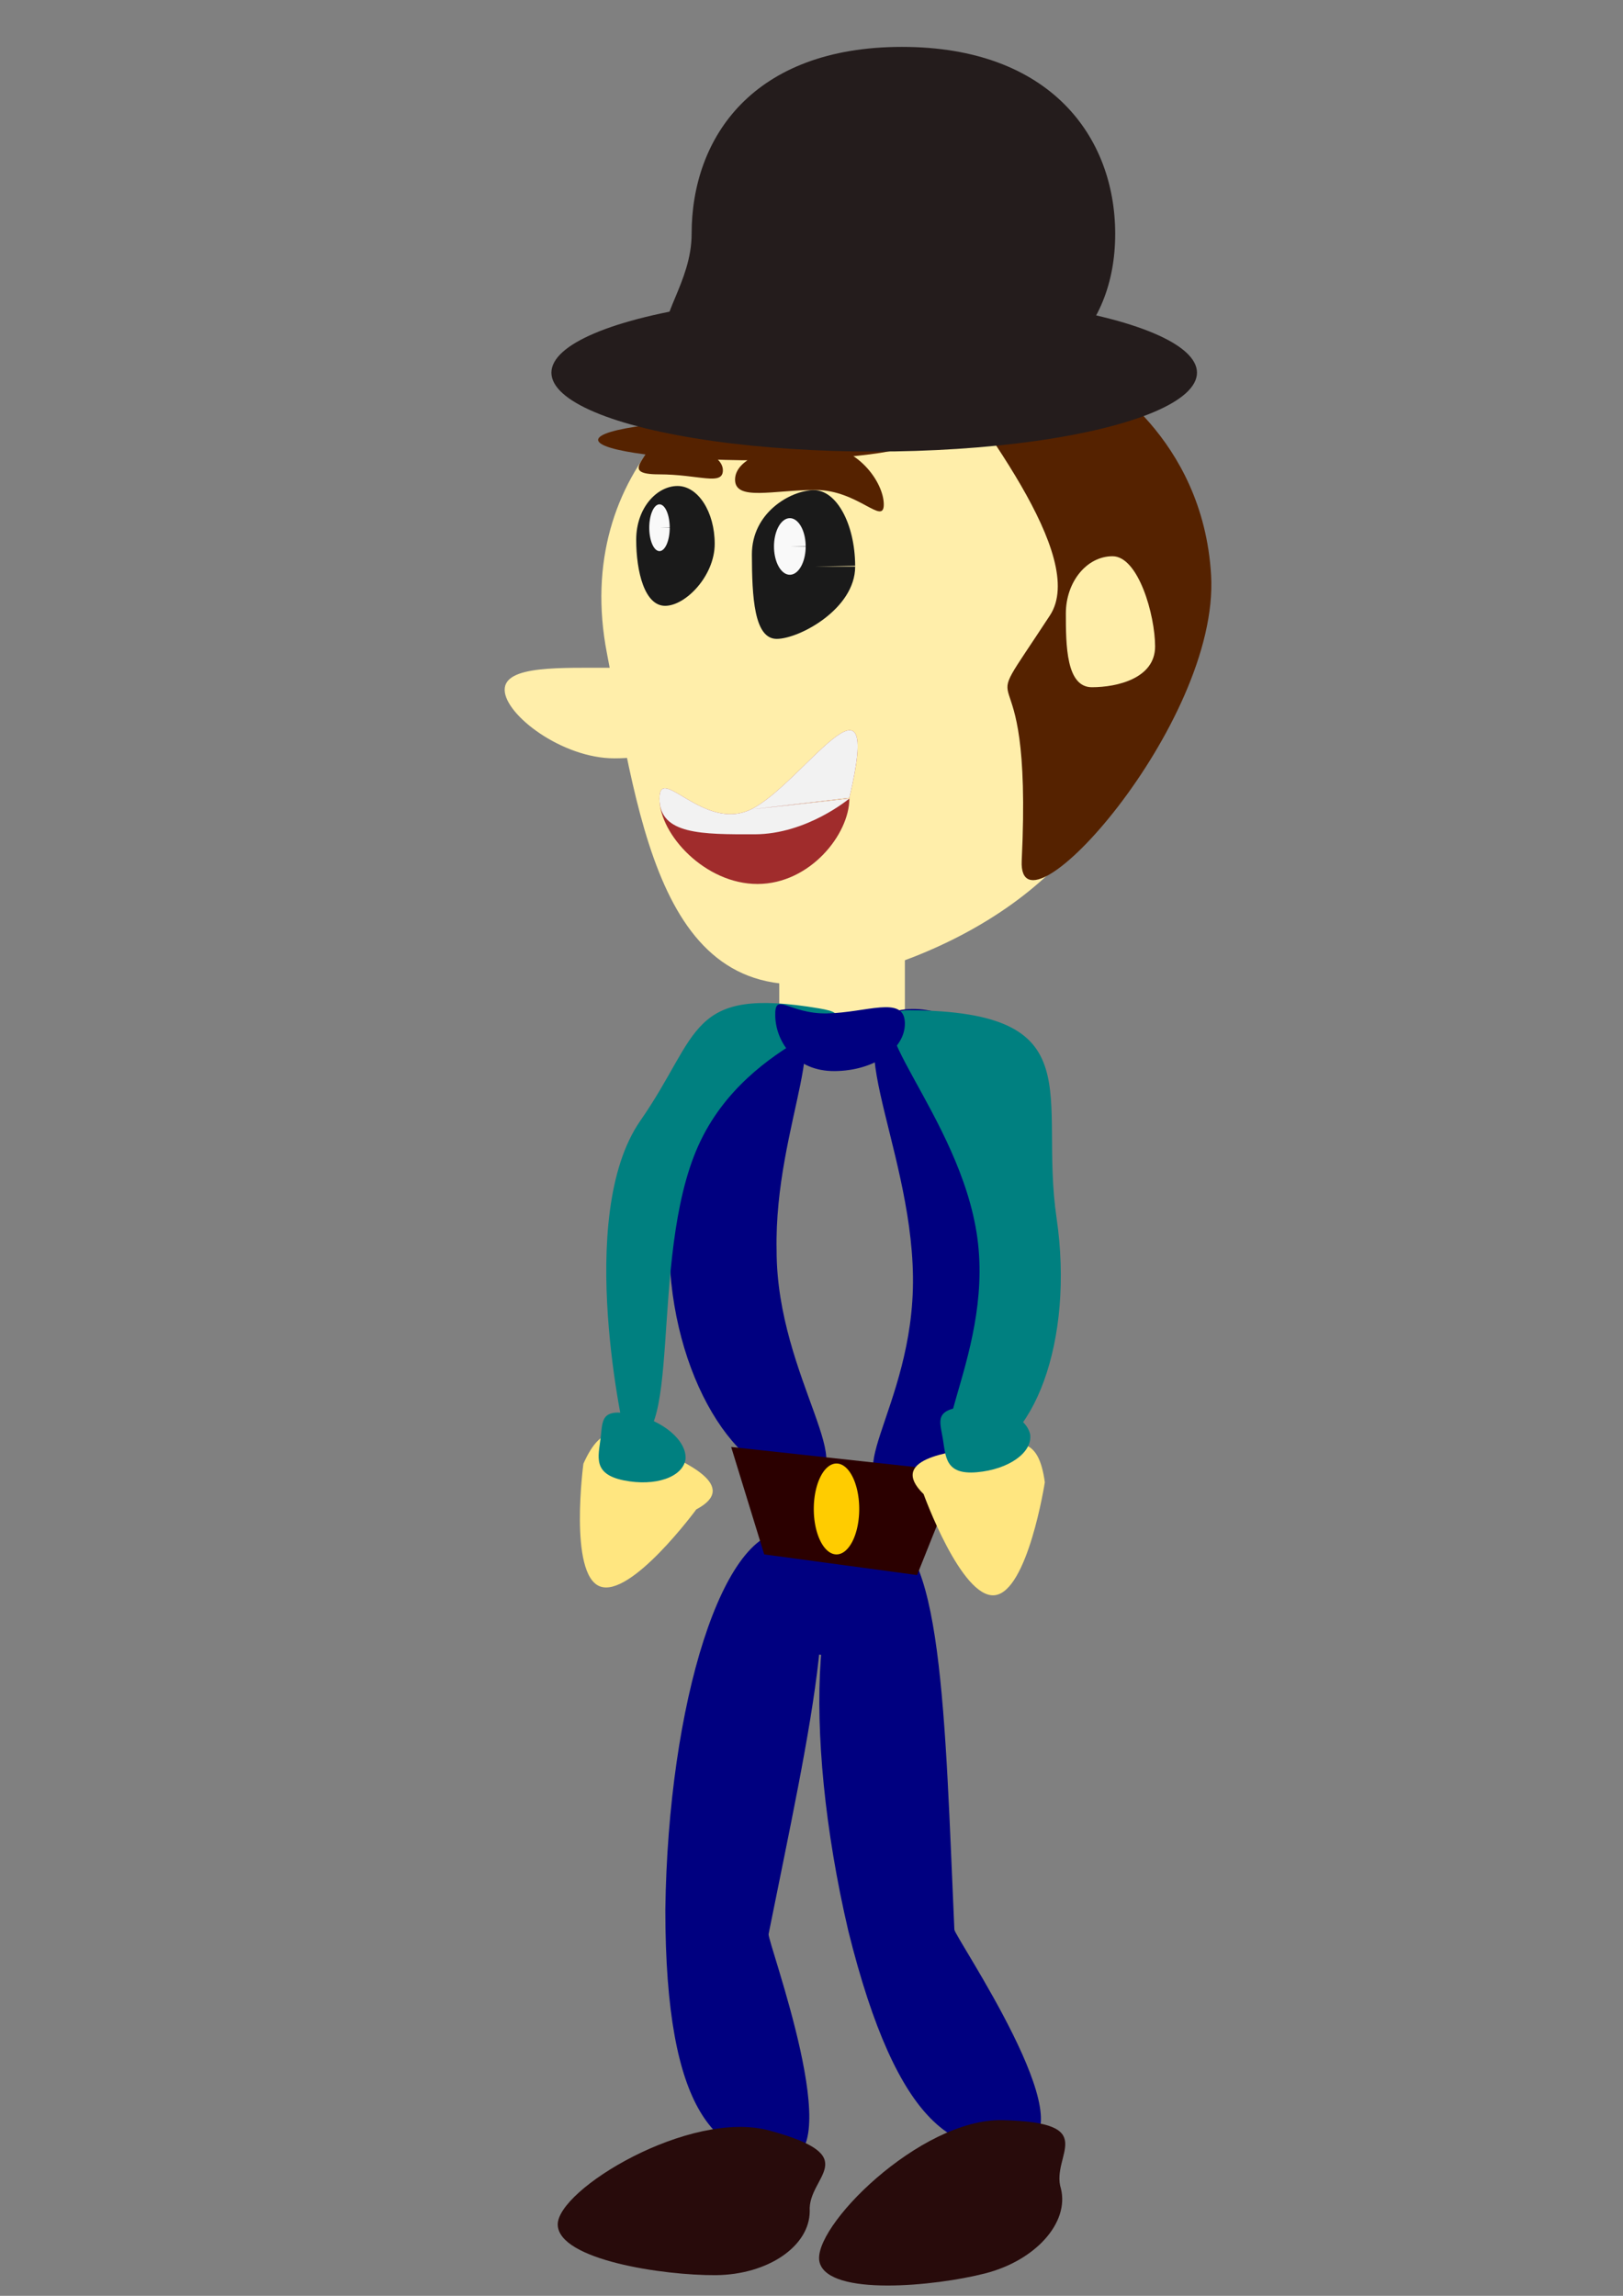 <?xml version="1.0" encoding="UTF-8" standalone="no"?>
<!-- Created with Inkscape (http://www.inkscape.org/) -->

<svg
   xmlns:dc="http://purl.org/dc/elements/1.1/"
   xmlns:cc="http://creativecommons.org/ns#"
   xmlns:rdf="http://www.w3.org/1999/02/22-rdf-syntax-ns#"
   xmlns:svg="http://www.w3.org/2000/svg"
   xmlns="http://www.w3.org/2000/svg"
   xmlns:sodipodi="http://sodipodi.sourceforge.net/DTD/sodipodi-0.dtd"
   xmlns:inkscape="http://www.inkscape.org/namespaces/inkscape"
   width="210mm"
   height="297mm"
   viewBox="0 0 210 297"
   version="1.1"
   id="svg3760"
   inkscape:version="0.92.3 (2405546, 2018-03-11)"
   sodipodi:docname="Cara_Clase2_EIC.svg"
   inkscape:export-filename="C:\Users\Casa\Documents\eic\Cara_Clase2_EIC.png"
   inkscape:export-xdpi="96"
   inkscape:export-ydpi="96">
  <rect x="0" y="0" width="210" height="297" fill="#808080" stroke="none"/>
  <defs
     id="defs3754" />
  <sodipodi:namedview
     id="base"
     pagecolor="#ffffff"
     bordercolor="#666666"
     borderopacity="1.0"
     inkscape:pageopacity="0.0"
     inkscape:pageshadow="2"
     inkscape:zoom="0.49497475"
     inkscape:cx="757.05618"
     inkscape:cy="540.89435"
     inkscape:document-units="mm"
     inkscape:current-layer="layer2"
     showgrid="false"
     inkscape:window-width="1366"
     inkscape:window-height="705"
     inkscape:window-x="-8"
     inkscape:window-y="-8"
     inkscape:window-maximized="1" />
  <g
     inkscape:label="Capa 1"
     inkscape:groupmode="layer"
     id="layer1">
    <path
       style="fill:#ffeeaa;stroke-width:0.265"
       d="m 147.319,86.765 c 0,22.754 -19.8,35.286 -37.42,39.687 C 85.69,132.5 82.838,106.839 78.527,84.497 73.992,60.987 91.805,45.613 109.899,44.053 c 43.864,-3.78 37.42,19.958 37.42,42.711 z"
       id="path3762"
       inkscape:connector-curvature="0"
       sodipodi:nodetypes="sssss" />
    <path
       style="fill:#1a1a1a;stroke-width:0.265"
       d="m 92.475,70.355 c 0,4.133 -3.758,8.018 -6.414,8.018 -2.657,0 -3.742,-4.42 -3.742,-8.553 0,-4.133 2.688,-6.949 5.345,-6.949 2.657,0 4.811,3.35 4.811,7.484"
       id="path3765"
       inkscape:connector-curvature="0"
       sodipodi:nodetypes="csssc" />
    <path
       style="fill:#1a1a1a;stroke-width:0.265"
       d="m 110.65,73.295 c 0,5.452 -7.196,9.34 -10.142,9.354 -2.947,0.014 -3.206,-5.455 -3.221,-10.907 -0.015,-5.451 5.03,-8.294 7.977,-8.336 2.947,-0.042 5.356,4.335 5.386,9.787 l -5.345,0.102 z"
       id="path3767"
       inkscape:connector-curvature="0"
       sodipodi:nodetypes="csscccc" />
    <path
       style="fill:#552200;stroke-width:0.265"
       d="m 156.704,74.4 c 1.123,19.309 -25.049,48.193 -24.504,36.933 1.512,-31.183 -7.11,-15.264 3.65,-31.718 9.883,-15.112 -57.044,-70.987 5.799,-31.026 0,0 14.006,7.784 15.054,25.811 z"
       id="path3822"
       inkscape:connector-curvature="0"
       sodipodi:nodetypes="sssss" />
    <path
       style="fill:#ffeeaa;stroke-width:0.265"
       d="m 149.457,83.638 c 0,4.088 -4.842,5.265 -8.178,5.265 -3.336,0 -3.368,-5.452 -3.368,-9.541 0,-4.088 2.704,-7.403 6.04,-7.403 3.336,0 5.506,7.591 5.506,11.679 z"
       id="path32"
       inkscape:connector-curvature="0"
       sodipodi:nodetypes="sssss" />
    <path
       style="fill:#552200;stroke-width:0.265"
       d="m 114.353,65.256 c 0,2.805 -3.358,-1.871 -8.82,-1.871 -5.462,0 -10.424,1.468 -10.424,-1.336 10e-7,-2.805 4.962,-4.544 10.424,-4.544 5.462,0 8.82,4.946 8.82,7.751"
       id="path41"
       inkscape:connector-curvature="0"
       sodipodi:nodetypes="csssc" />
    <path
       style="fill:#552200;stroke-width:0.265"
       d="m 93.534,60.83 c -5e-6,2.067 -3.119,0.535 -8.285,0.535 -5.166,0 -1.069,-2.21 -1.069,-4.276 5e-6,-2.067 -5.166,0 0,0 5.166,0 9.354,1.675 9.354,3.742 z"
       id="path44"
       inkscape:connector-curvature="0"
       sodipodi:nodetypes="cscsc" />
  </g>
  <g
     inkscape:groupmode="layer"
     id="layer2"
     inkscape:label="Capa 2">
    <path
       style="fill:#000080;stroke-width:0.265"
       id="path4661"
       sodipodi:type="arc"
       sodipodi:cx="107.43815"
       sodipodi:cy="207.61696"
       sodipodi:rx="8.5568218"
       sodipodi:ry="6.5294881"
       sodipodi:start="0"
       sodipodi:end="6.2404422"
       sodipodi:open="true"
       d="m 115.995,207.617 a 8.557,6.529 0 0 1 -8.465,6.529 8.557,6.529 0 0 1 -8.646,-6.39 8.557,6.529 0 0 1 8.281,-6.666 8.557,6.529 0 0 1 8.823,6.247" />
    <g
       transform="rotate(-13.917,180.13,-86.152)"
       id="g4638-9">
      <path
         style="fill:#000080;stroke-width:0.265"
         d="m 31.029,222.966 c 0,26.809 6.84,32.05 15.336,32.337 8.496,0.286 -2.158,-28.247 -1.976,-29.153 5.266,-26.281 11.131,-51.209 2.639,-52.069 -8.492,-0.859 -15.635,22.101 -15.998,48.885"
         id="path4626-1"
         inkscape:connector-curvature="0"
         sodipodi:nodetypes="csssc" />
      <path
         style="fill:#280b0b;stroke-width:0.265"
         d="m 49.712,261.988 c 6e-6,4.541 -5.425,8.236 -12.163,8.285 -6.738,0.049 -20.297,-1.964 -20.441,-6.504 -0.144,-4.54 17.083,-15.007 27.399,-12.2 12.473,3.394 4.917,5.882 5.205,10.419"
         id="path4629-4"
         inkscape:connector-curvature="0"
         sodipodi:nodetypes="csssc" />
    </g>
    <g
       id="g4634"
       transform="translate(55.058,24.054)">
      <g
         id="g4638">
        <path
           style="fill:#000080;stroke-width:0.265"
           d="m 31.029,222.966 c 0,26.809 6.84,32.05 15.336,32.337 8.496,0.286 -2.158,-28.247 -1.976,-29.153 5.266,-26.281 11.131,-51.209 2.639,-52.069 -8.492,-0.859 -15.635,22.101 -15.998,48.885"
           id="path4626"
           inkscape:connector-curvature="0"
           sodipodi:nodetypes="csssc" />
        <path
           style="fill:#280b0b;stroke-width:0.265"
           d="m 49.712,261.988 c 6e-6,4.541 -5.425,8.236 -12.163,8.285 -6.738,0.049 -20.297,-1.964 -20.441,-6.504 -0.144,-4.54 17.083,-15.007 27.399,-12.2 12.473,3.394 4.917,5.882 5.205,10.419"
           id="path4629"
           inkscape:connector-curvature="0"
           sodipodi:nodetypes="csssc" />
      </g>
    </g>
    <path
       style="fill:#f9f9f9;stroke-width:0.265"
       id="path3790"
       sodipodi:type="arc"
       sodipodi:cx="102.19671"
       sodipodi:cy="70.694008"
       sodipodi:rx="2.0491381"
       sodipodi:ry="3.6597183"
       sodipodi:start="0"
       sodipodi:end="6.2728704"
       d="m 104.246,70.694 a 2.049,3.66 0 0 1 -2.044,3.66 2.049,3.66 0 0 1 -2.054,-3.641 2.049,3.66 0 0 1 2.033,-3.678 2.049,3.66 0 0 1 2.065,3.622 l -2.049,0.038 z" />
    <path
       style="fill:#f9f9f9;stroke-width:0.265"
       id="path3792"
       sodipodi:type="arc"
       sodipodi:cx="85.331581"
       sodipodi:cy="68.269958"
       sodipodi:rx="1.3229166"
       sodipodi:ry="3.0238097"
       sodipodi:start="0"
       sodipodi:end="6.2728704"
       d="m 86.654,68.27 a 1.323,3.024 0 0 1 -1.32,3.024 1.323,3.024 0 0 1 -1.326,-3.008 1.323,3.024 0 0 1 1.313,-3.039 1.323,3.024 0 0 1 1.333,2.993 l -1.323,0.031 z" />
    <path
       style="fill:#ffeeaa;stroke-width:0.265"
       d="m 91.757,92.245 c -10e-7,3.23 -5.481,5.85 -12.253,5.859 -6.772,0.008 -14.171,-5.623 -14.206,-8.852 -0.035,-3.23 7.307,-2.84 14.079,-2.865 6.772,-0.025 12.309,2.568 12.379,5.798 l -12.284,0.06 z"
       id="path3794"
       inkscape:connector-curvature="0"
       sodipodi:nodetypes="csssccc" />
    <path
       style="fill:#a02c2c;stroke-width:0.265"
       d="m 109.899,103.301 c 0,4.636 -5.103,11.044 -11.875,11.056 -6.772,0.012 -12.659,-6.376 -12.694,-11.012 -0.035,-4.636 5.702,4.296 11.811,1.374 6.551,-3.133 17.251,-20.48 12.757,-1.504 l -12.757,1.504 z"
       id="path3797"
       inkscape:connector-curvature="0"
       sodipodi:nodetypes="csssccc" />
    <path
       style="fill:#f2f2f2;stroke-width:0.265"
       d="m 109.899,103.301 c 0,0 -5.481,4.618 -12.253,4.63 -6.772,0.012 -12.281,0.049 -12.316,-4.587 -0.035,-4.636 5.702,4.296 11.811,1.374 6.551,-3.133 17.251,-20.48 12.757,-1.504 l -12.757,1.504 z"
       id="path3797-5"
       inkscape:connector-curvature="0"
       sodipodi:nodetypes="csssccc" />
    <path
       style="fill:#241c1c;stroke-width:0.265"
       d="m 144.295,30.257 c 0,12.525 -8.42,22.287 -27.592,21.167 -45.285,-2.646 -27.214,-8.642 -27.214,-21.167 10e-7,-12.525 8.009,-24.19 27.214,-24.19 19.205,0 27.592,11.665 27.592,24.19 z"
       id="path3817"
       inkscape:connector-curvature="0"
       sodipodi:nodetypes="sssss" />
    <path
       style="fill:#241c1c;stroke-width:0.265"
       id="path3819"
       sodipodi:type="arc"
       sodipodi:cx="115.56901"
       sodipodi:cy="26.855423"
       sodipodi:rx="6.0476184"
       sodipodi:ry="0.5669654"
       sodipodi:start="0"
       sodipodi:end="6.2728704"
       d="m 121.617,26.855 a 6.048,0.567 0 0 1 -6.032,0.567 6.048,0.567 0 0 1 -6.063,-0.564 6.048,0.567 0 0 1 6.001,-0.57 6.048,0.567 0 0 1 6.094,0.561 l -6.047,0.006 z" />
    <ellipse
       style="fill:#552200;stroke-width:0.265"
       id="path28"
       cx="97.993"
       cy="56.905"
       rx="20.6"
       ry="2.646" />
    <ellipse
       style="fill:#241c1c;stroke-width:0.265"
       id="path3815"
       cx="113.112"
       cy="48.211"
       rx="41.766"
       ry="10.205" />
    <rect
       style="fill:#ffeeaa;stroke-width:0.265"
       id="rect30"
       width="16.253"
       height="13.985"
       x="100.828"
       y="122.672"
       ry="0" />
    <path
       style="fill:#000080;stroke-width:0.265"
       d="m 100.485,161.799 c 0,16.554 11.869,29.488 3.373,29.665 -8.496,0.177 -17.086,-13.539 -17.267,-30.089 -0.182,-16.55 5.44,-29.232 13.932,-29.762 8.492,-0.531 -0.401,13.647 -0.038,30.186"
       id="path47"
       inkscape:connector-curvature="0"
       sodipodi:nodetypes="csssc" />
    <path
       style="fill:#000080;stroke-width:0.265"
       d="m 136.834,162.333 c 0,17.433 -9.324,30.013 -19.578,30.2 -10.254,0.186 1.093,-9.953 0.873,-27.382 -0.219,-17.429 -10.853,-34.048 -0.604,-34.607 10.249,-0.559 18.853,13.013 19.291,30.43"
       id="path4558"
       inkscape:connector-curvature="0"
       sodipodi:nodetypes="csssc" />
    <path
       style="fill:#2b0000;stroke-width:0.265"
       d="m 94.605,187.189 29.4,3.207 -5.345,13.363 -19.778,-2.673 z"
       id="rect4567"
       inkscape:connector-curvature="0"
       sodipodi:nodetypes="ccccc" />
    <path
       style="fill:#ffcc00;stroke-width:0.265"
       id="path4570"
       sodipodi:type="arc"
       sodipodi:cx="108.23578"
       sodipodi:cy="195.20761"
       sodipodi:rx="2.9399648"
       sodipodi:ry="5.8799295"
       sodipodi:start="0"
       sodipodi:end="6.2404422"
       sodipodi:open="true"
       d="m 111.176,195.208 a 2.94,5.88 0 0 1 -2.909,5.88 2.94,5.88 0 0 1 -2.971,-5.754 2.94,5.88 0 0 1 2.845,-6.003 2.94,5.88 0 0 1 3.032,5.626" />
    <path
       style="fill:#ffe680;stroke-width:0.265"
       d="m 135.19,191.76 c 0,0 -2.209,14.192 -6.509,14.61 -4.299,0.418 -9.177,-13.084 -9.177,-13.084 -4.616,-4.508 3.171,-5.483 7.451,-6.03 4.28,-0.547 7.2,-1.972 8.166,4.035"
       id="path4580"
       inkscape:connector-curvature="0"
       sodipodi:nodetypes="csssc" />
    <path
       style="fill:#008080;stroke-width:0.265"
       d="m 125.592,188.809 c -8.234,0.676 3.028,-12.721 0.87,-28.651 -2.158,-15.929 -17.017,-29.527 -8.742,-29.47 23.876,0.164 16.657,10.971 18.989,26.879 2.332,15.908 -2.98,29.886 -11.117,31.242"
       id="path4572"
       inkscape:connector-curvature="0"
       sodipodi:nodetypes="csssc" />
    <path
       style="fill:#008080;stroke-width:0.265"
       d="m 133.294,185.574 c 0.304,2.341 -2.769,4.519 -6.89,4.883 -4.121,0.364 -4.024,-2.022 -4.416,-4.356 -0.392,-2.333 -1.127,-3.745 2.985,-4.158 4.113,-0.414 7.841,1.307 8.321,3.631"
       id="path4577"
       inkscape:connector-curvature="0"
       sodipodi:nodetypes="csssc" />
    <path
       sodipodi:nodetypes="csssc"
       inkscape:connector-curvature="0"
       id="path4580-6"
       d="m 75.486,189.353 c 0,0 -1.904,14.236 2.1,15.856 4.004,1.62 12.51,-9.946 12.51,-9.946 5.705,-3.014 -1.487,-6.157 -5.436,-7.895 -3.95,-1.738 -6.346,-3.932 -8.975,1.554"
       style="fill:#ffe680;stroke-width:0.265" />
    <path
       sodipodi:nodetypes="csssc"
       inkscape:connector-curvature="0"
       id="path4572-0"
       d="m 80.925,186.101 c 7.704,2.983 2.841,-23.214 9.425,-37.879 6.584,-14.665 23.829,-16.393 15.668,-17.765 -17.064,-2.869 -15.321,3.25 -23.157,14.514 -8.642,12.422 -1.936,41.13 -1.936,41.13"
       style="fill:#008080;stroke-width:0.265" />
    <path
       sodipodi:nodetypes="csssc"
       inkscape:connector-curvature="0"
       id="path4577-4"
       d="m 88.701,188.78 c -0.372,2.331 -3.936,3.549 -7.991,2.729 -4.055,-0.819 -3.286,-3.08 -3,-5.429 0.285,-2.349 -0.02,-3.911 4.042,-3.142 4.061,0.769 7.149,3.476 6.95,5.841"
       style="fill:#008080;stroke-width:0.265" />
    <path
       style="fill:#000080;stroke-width:0.265"
       d="m 117.081,132.424 c 0,3.364 -4.054,6.101 -9.089,6.137 -5.035,0.036 -7.572,-3.712 -7.68,-7.075 -0.108,-3.363 1.719,-0.278 6.752,-0.386 5.033,-0.108 9.793,-2.3 10.008,1.061"
       id="path4564"
       inkscape:connector-curvature="0"
       sodipodi:nodetypes="csssc" />
  </g>
</svg>
